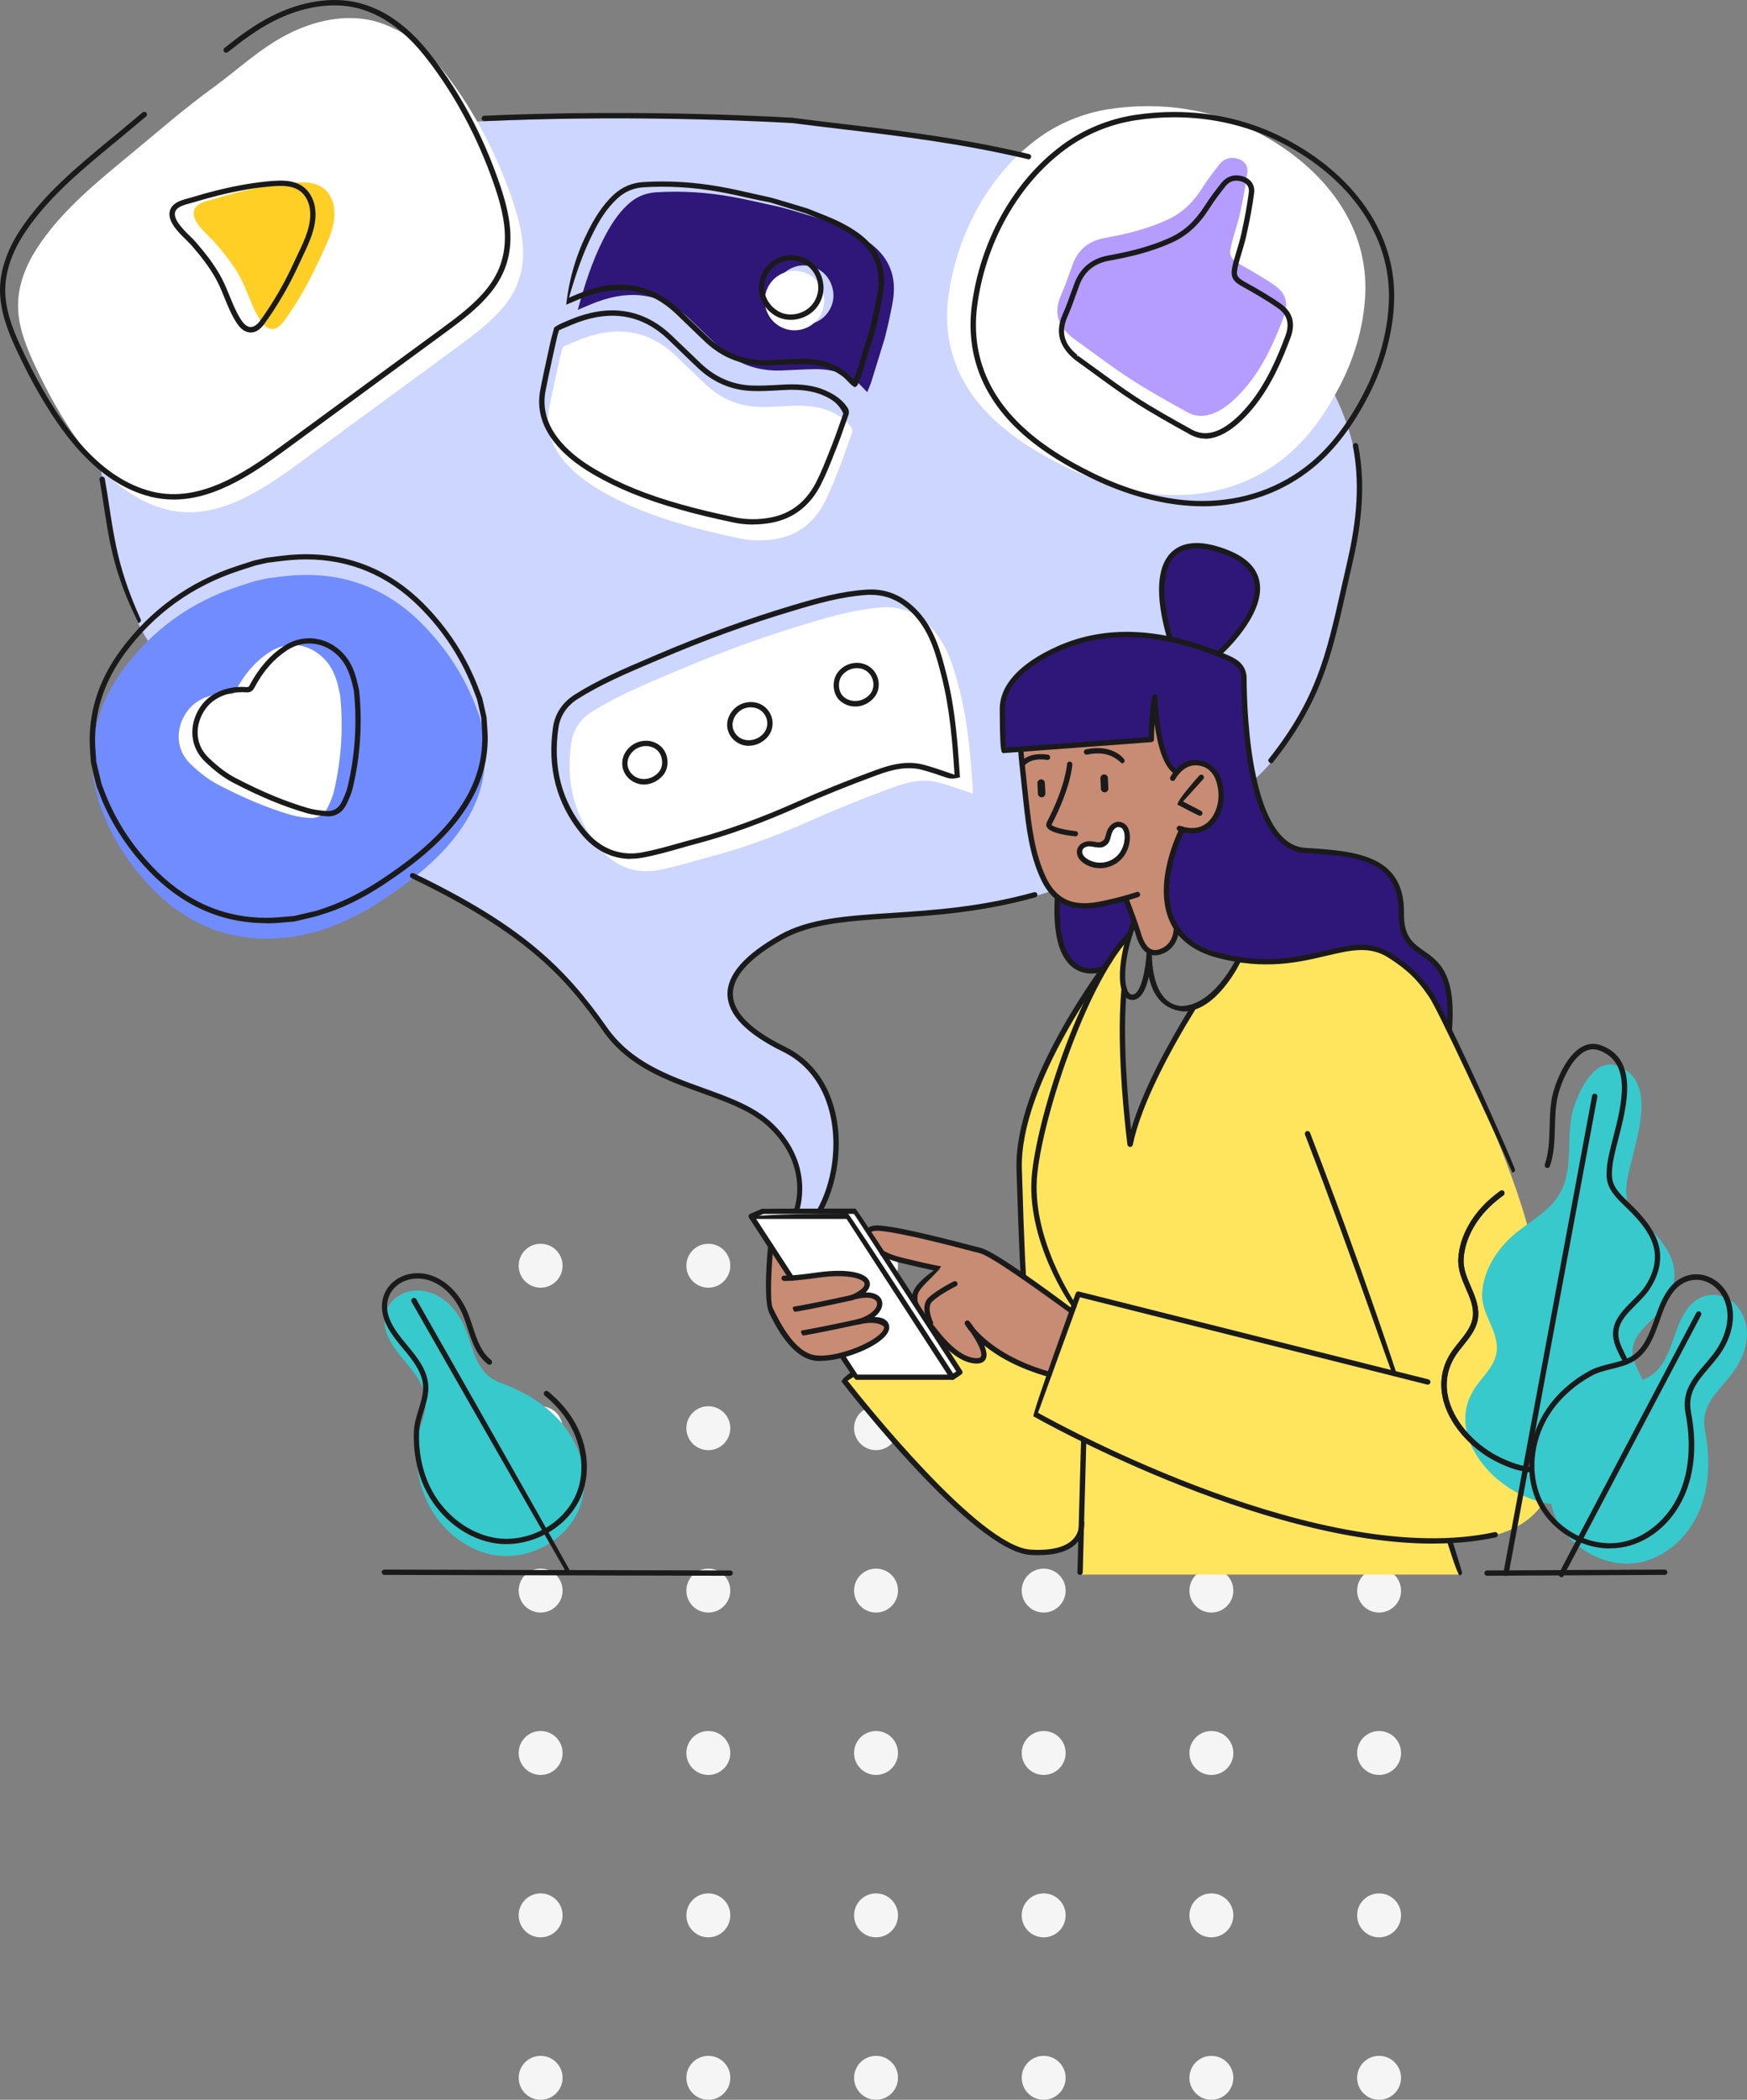 <?xml version="1.0" encoding="UTF-8"?><svg id="Layer_2" xmlns="http://www.w3.org/2000/svg" xmlns:xlink="http://www.w3.org/1999/xlink" viewBox="0 0 237.09 284.86"><rect x="0" y="0" width="237.09" height="284.86" fill="#808080" stroke="none"/><defs><style>.cls-1{fill:none;}.cls-2{clip-path:url(#clippath);}.cls-3{fill:#f5f5f5;}.cls-4{fill:#fff;}.cls-5{fill:#ffe55e;}.cls-6{fill:#ffcf26;}.cls-7{fill:#b59cff;}.cls-8{fill:#c78c73;}.cls-9{fill:#ccd6ff;}.cls-10{fill:#1a1a1a;}.cls-11{fill:#708cff;}.cls-12{fill:#38c9cc;}.cls-13{fill:#2e1778;}.cls-14{clip-path:url(#clippath-1);}.cls-15{clip-path:url(#clippath-4);}.cls-16{clip-path:url(#clippath-3);}.cls-17{clip-path:url(#clippath-2);}</style><clipPath id="clippath"><rect class="cls-1" width="237.09" height="284.86"/></clipPath><clipPath id="clippath-1"><rect class="cls-1" width="237.09" height="284.86"/></clipPath><clipPath id="clippath-2"><rect class="cls-1" y="0" width="237.09" height="249.85"/></clipPath><clipPath id="clippath-3"><rect class="cls-1" y="0" width="237.09" height="249.85"/></clipPath><clipPath id="clippath-4"><rect class="cls-1" y="0" width="237.09" height="249.85"/></clipPath></defs><g id="Layer_1-2"><g id="Ch_3_Illustration_-__Social_Media"><g class="cls-2"><g class="cls-14"><path class="cls-3" d="M76.35,171.71c0,1.64-1.33,2.98-2.98,2.98s-2.98-1.33-2.98-2.98,1.33-2.98,2.98-2.98,2.98,1.33,2.98,2.98"/><path class="cls-3" d="M99.11,171.71c0,1.64-1.33,2.98-2.98,2.98s-2.98-1.33-2.98-2.98,1.33-2.98,2.98-2.98,2.98,1.33,2.98,2.98"/><path class="cls-3" d="M121.87,171.71c0,1.64-1.33,2.98-2.98,2.98s-2.98-1.33-2.98-2.98,1.33-2.98,2.98-2.98,2.98,1.33,2.98,2.98"/><path class="cls-3" d="M144.62,171.71c0,1.64-1.33,2.98-2.98,2.98s-2.98-1.33-2.98-2.98,1.33-2.98,2.98-2.98,2.98,1.33,2.98,2.98"/><path class="cls-3" d="M167.38,171.71c0,1.64-1.33,2.98-2.98,2.98s-2.98-1.33-2.98-2.98,1.33-2.98,2.98-2.98,2.98,1.33,2.98,2.98"/><path class="cls-3" d="M190.14,171.71c0,1.64-1.33,2.98-2.98,2.98s-2.98-1.33-2.98-2.98,1.33-2.98,2.98-2.98,2.98,1.33,2.98,2.98"/><path class="cls-3" d="M76.35,193.75c0,1.64-1.33,2.98-2.98,2.98s-2.98-1.33-2.98-2.98,1.33-2.98,2.98-2.98,2.98,1.33,2.98,2.98"/><path class="cls-3" d="M99.11,193.75c0,1.64-1.33,2.98-2.98,2.98s-2.98-1.33-2.98-2.98,1.33-2.98,2.98-2.98,2.98,1.33,2.98,2.98"/><path class="cls-3" d="M121.87,193.75c0,1.64-1.33,2.98-2.98,2.98s-2.98-1.33-2.98-2.98,1.33-2.98,2.98-2.98,2.98,1.33,2.98,2.98"/><path class="cls-3" d="M144.62,193.75c0,1.64-1.33,2.98-2.98,2.98s-2.98-1.33-2.98-2.98,1.33-2.98,2.98-2.98,2.98,1.33,2.98,2.98"/><path class="cls-3" d="M167.38,193.75c0,1.64-1.33,2.98-2.98,2.98s-2.98-1.33-2.98-2.98,1.33-2.98,2.98-2.98,2.98,1.33,2.98,2.98"/><path class="cls-3" d="M190.14,193.75c0,1.64-1.33,2.98-2.98,2.98s-2.98-1.33-2.98-2.98,1.33-2.98,2.98-2.98,2.98,1.33,2.98,2.98"/><path class="cls-3" d="M76.35,215.78c0,1.64-1.33,2.98-2.98,2.98s-2.98-1.33-2.98-2.98,1.33-2.98,2.98-2.98,2.98,1.33,2.98,2.98"/><path class="cls-3" d="M99.11,215.78c0,1.64-1.33,2.98-2.98,2.98s-2.98-1.33-2.98-2.98,1.33-2.98,2.98-2.98,2.98,1.33,2.98,2.98"/><path class="cls-3" d="M121.87,215.78c0,1.64-1.33,2.98-2.98,2.98s-2.98-1.33-2.98-2.98,1.33-2.98,2.98-2.98,2.98,1.33,2.98,2.98"/><path class="cls-3" d="M144.62,215.78c0,1.64-1.33,2.98-2.98,2.98s-2.98-1.33-2.98-2.98,1.33-2.98,2.98-2.98,2.98,1.33,2.98,2.98"/><path class="cls-3" d="M167.38,215.78c0,1.64-1.33,2.98-2.98,2.98s-2.98-1.33-2.98-2.98,1.33-2.98,2.98-2.98,2.98,1.33,2.98,2.98"/><path class="cls-3" d="M190.14,215.78c0,1.64-1.33,2.98-2.98,2.98s-2.98-1.33-2.98-2.98,1.33-2.98,2.98-2.98,2.98,1.33,2.98,2.98"/><path class="cls-3" d="M76.35,237.81c0,1.65-1.33,2.98-2.98,2.98s-2.98-1.33-2.98-2.98,1.33-2.98,2.98-2.98,2.98,1.33,2.98,2.98"/><path class="cls-3" d="M99.11,237.81c0,1.65-1.33,2.98-2.98,2.98s-2.98-1.33-2.98-2.98,1.33-2.98,2.98-2.98,2.98,1.33,2.98,2.98"/><path class="cls-3" d="M121.87,237.81c0,1.65-1.33,2.98-2.98,2.98s-2.98-1.33-2.98-2.98,1.33-2.98,2.98-2.98,2.98,1.33,2.98,2.98"/><path class="cls-3" d="M144.62,237.81c0,1.65-1.33,2.98-2.98,2.98s-2.98-1.33-2.98-2.98,1.33-2.98,2.98-2.98,2.98,1.33,2.98,2.98"/><path class="cls-3" d="M167.38,237.81c0,1.65-1.33,2.98-2.98,2.98s-2.98-1.33-2.98-2.98,1.33-2.98,2.98-2.98,2.98,1.33,2.98,2.98"/><path class="cls-3" d="M190.14,237.81c0,1.65-1.33,2.98-2.98,2.98s-2.98-1.33-2.98-2.98,1.33-2.98,2.98-2.98,2.98,1.33,2.98,2.98"/><path class="cls-3" d="M76.35,259.84c0,1.65-1.33,2.98-2.98,2.98s-2.98-1.33-2.98-2.98,1.33-2.98,2.98-2.98,2.98,1.33,2.98,2.98"/><path class="cls-3" d="M99.11,259.84c0,1.65-1.33,2.98-2.98,2.98s-2.98-1.33-2.98-2.98,1.33-2.98,2.98-2.98,2.98,1.33,2.98,2.98"/><path class="cls-3" d="M121.87,259.84c0,1.65-1.33,2.98-2.98,2.98s-2.98-1.33-2.98-2.98,1.33-2.98,2.98-2.98,2.98,1.33,2.98,2.98"/><path class="cls-3" d="M144.62,259.84c0,1.65-1.33,2.98-2.98,2.98s-2.98-1.33-2.98-2.98,1.33-2.98,2.98-2.98,2.98,1.33,2.98,2.98"/><path class="cls-3" d="M167.38,259.84c0,1.65-1.33,2.98-2.98,2.98s-2.98-1.33-2.98-2.98,1.33-2.98,2.98-2.98,2.98,1.33,2.98,2.98"/><path class="cls-3" d="M190.14,259.84c0,1.65-1.33,2.98-2.98,2.98s-2.98-1.33-2.98-2.98,1.33-2.98,2.98-2.98,2.98,1.33,2.98,2.98"/><path class="cls-3" d="M76.35,281.88c0,1.64-1.33,2.98-2.98,2.98s-2.98-1.33-2.98-2.98,1.33-2.98,2.98-2.98,2.98,1.33,2.98,2.98"/><path class="cls-3" d="M99.11,281.88c0,1.64-1.33,2.98-2.98,2.98s-2.98-1.33-2.98-2.98,1.33-2.98,2.98-2.98,2.98,1.33,2.98,2.98"/><path class="cls-3" d="M121.87,281.88c0,1.64-1.33,2.98-2.98,2.98s-2.98-1.33-2.98-2.98,1.33-2.98,2.98-2.98,2.98,1.33,2.98,2.98"/><path class="cls-3" d="M144.62,281.88c0,1.64-1.33,2.98-2.98,2.98s-2.98-1.33-2.98-2.98,1.33-2.98,2.98-2.98,2.98,1.33,2.98,2.98"/><path class="cls-3" d="M167.38,281.88c0,1.64-1.33,2.98-2.98,2.98s-2.98-1.33-2.98-2.98,1.33-2.98,2.98-2.98,2.98,1.33,2.98,2.98"/><path class="cls-3" d="M190.14,281.88c0,1.64-1.33,2.98-2.98,2.98s-2.98-1.33-2.98-2.98,1.33-2.98,2.98-2.98,2.98,1.33,2.98,2.98"/></g><g class="cls-17"><path class="cls-9" d="M111.19,164.54s3.86-6.55,1.87-13c-2-6.45-4.21-7.69-6.25-8.76-2.04-1.06-7.11-3.61-7.67-7.08-.55-3.47,3.43-6.28,7.25-8.53,3.82-2.26,10.29-2.41,14.78-2.73,4.49-.32,13.6-.92,21.38-3.51,7.79-2.6,25.76-10.63,31.46-19.51,5.7-8.88,5.05-8.79,6.92-15.11,1.87-6.32,3.5-12.87,3.53-18.17,.04-7.9-2.07-17.35-16.24-31.68-14.18-14.33-38.53-17.1-44.67-17.89-6.14-.79-13.07-2.31-27.71-2.47-14.64-.16-20.61-.07-33.39,.48-12.78,.55-50.23,4.66-49.9,23.33,.33,18.67,1.05,23.8,1.88,28.77,.83,4.97,1.76,11.02,4.83,16.88,3.07,5.86,21.77,26.41,36.74,33.48,14.97,7.08,20.7,14.11,22.71,16.33,2.01,2.21,3.19,6.52,9.61,9.87,6.42,3.35,14.46,4.24,17.77,9,3.31,4.76,1.97,10.32,1.97,10.32h3.12Z"/><path class="cls-13" d="M159.66,104.81s-2.49-1.88-4.48-10.55l-.58,5.86-18.05,1.4s-1.42-5.59,.38-8.43c1.8-2.84,6.91-7.19,16.28-7.28,0,0,4.43,.59,5.65,1,0,0-1.78-6.56-.81-9.28,.97-2.72,1.9-4.47,6.72-2.86,4.74,1.58,4.63,5.51,3.57,8.01-1.2,2.85-4.63,5.77-4.63,5.77,0,0,3.37,.83,3.43,3.35,.05,2.52,.62,12.19,2.13,16.46,1.36,3.83,3.06,6.88,7.24,6.92,4.07,.04,10.43,.65,11.68,5.73,.99,4.01-.52,5.82,3.25,8.17,3.02,1.88,3.71,3.28,3.62,10.24,0,0-2.11-4.19-3.27-5.67-1.16-1.47-5.7-4.99-7.3-5.35,0,0-.79-.03-4.41,.74-3.62,.77-8.45,2.11-14.45,.33-6-1.78-6.76-4.92-7.08-7.01-.32-2.09-.09-6.76,1.93-9.93,0,0,3.48,0,3.54-5.41,0,0,.38-3.36-2.69-3.36-.6,0-1.68,1.14-1.68,1.14"/><path class="cls-5" d="M196.71,139.57s7.55,16.11,10.31,25.75c2.75,9.63,6.02,21.83,5.17,29.2-.85,7.38-2.49,14.39-15.44,14.48l1.41,4.61h-51.58l.16-5.97s-1.52,4.72-9.07,2.33c-7.55-2.39-23.16-22.77-23.16-22.77l1.32-1,.3,.61h13.19l-5.83-8.91,.92-.36s.12,1.3,1.92,2.01c0,0,2.46,.07,6.18-.51,0,0,4.03,2.87,9.89,7.39l3.09-8.52-6.59-4.75s-.63-12.04-.57-14.4c.06-2.36,.1-6.33,3.02-12.85,2.93-6.52,7.81-14.42,8.7-14.92l3.33-4.37s-1.24,3.24-.97,6.81c0,0-.28,5.66-.08,9.88,.2,4.22,1.05,11.62,1.05,11.62,0,0,1.83-6.36,4.61-11.33,2.78-4.97,3.87-6.77,3.87-6.77,0,0,4.76-2.28,6.12-6.65,0,0,3.25,.85,9.61-.31,6.36-1.16,9.03-3.25,14.06,2.01,0,0,3.21,3.58,5.07,7.66"/><path class="cls-13" d="M160.75,103.95s-1.35-1.98-3.93-9.43l-.58,5.86-18.05,1.4s-1.42-5.59,.38-8.43c1.8-2.84,6.91-7.19,16.28-7.28,0,0,4.43,.59,5.65,.99,0,0-1.77-6.56-.81-9.29,.97-2.72,1.9-4.47,6.72-2.85,4.74,1.59,4.63,5.51,3.58,8.01-1.2,2.85-4.63,5.77-4.63,5.77,0,0,3.37,.83,3.43,3.35,.06,2.52,.62,12.19,2.13,16.46,1.36,3.83,3.06,6.87,7.24,6.92,4.07,.04,10.43,.65,11.68,5.73,.99,4.01-.52,5.82,3.25,8.17,3.02,1.88,3.71,3.28,3.62,10.24,0,0-2.1-4.19-3.27-5.67-1.16-1.47-4.06-4.49-7.31-5.35,0,0-1.41-.32-5.03,.45-3.62,.76-7.83,2.4-13.83,.62-6-1.78-6.76-4.92-7.08-7.01-.32-2.09-.09-6.76,1.93-9.93,0,0,3.48,0,3.54-5.41,0,0-.36-3.83-3.43-3.83-.6,0-1.49,.5-1.49,.5"/><path class="cls-13" d="M152.81,121.8l1.18,3.2-.55,1.47s-2.57,3.42-3.5,4.74c0,0-4.04,1.16-5.64-2.05-1.6-3.21-.77-7.17-.77-7.17,0,0,3.78,.97,7.1,.19,1.47-.34,2.17-.38,2.17-.38"/><path class="cls-8" d="M156.76,95.14c.02-.06,.32,7.88,2.65,9.52,.24,.16,2.16-2.25,4.63-.67s1.68,5.1,1.1,6.47c-.58,1.36-2.15,2.88-4.72,2.04,0,0-1.85,3.84-2.02,6.6-.16,2.77-.2,4.88,1.24,6.91,0,0-.11,2.82-2.29,3.15-2.18,.34-2.72-1.97-2.72-1.97l-1.83-5.2s-4.86,1.13-6.78,.81c-1.92-.31-3.94-1.89-4.63-4.1s-1.64-4.42-1.99-8.57c-.36-4.15-.88-8.54-.88-8.54l17.62-1.34s.27-4.14,.61-5.11"/><path class="cls-8" d="M145.48,177.94l-3.09,8.52s-2.13-.75-4.31-1.61c-3.81-1.51-7.37-5.96-6.55-5.02,.82,.94,2.59,3.92,1.81,4.56-1.19,.98-3.59-.39-5.24-2.5-1.65-2.1-1.79-2.31-1.79-2.31,0,0-2.11-1.06-2.2-2.74-.09-1.68,.44-2.01,1.35-2.9,.92-.89,2.22-1.74,2.22-1.74,0,0-4.25-.79-7.26-1.84-3.05-1.07-3.33-2.2-2.95-2.93,.38-.74,.97-.91,3.39-.62,2.42,.29,12.53,2.85,12.59,2.87,1.3,.44,12.01,8.26,12.01,8.26"/><path class="cls-12" d="M222.92,187.19c-.67-1.54-1.59-2.77-1.32-4.4,.36-2.26,3.01-3.79,4.26-5.68,1.37-2.08,1.86-4.44,.82-6.72-.79-1.71-2.14-3.17-3.54-4.53-.95-.91-1.96-1.86-2.3-3.06-.21-.73-.15-1.51-.07-2.26,.45-4.16,4.99-13.72-1.34-15.97-3.41-1.21-5.64,4.55-6.08,6.52-.88,3.92,.43,8.18-2.26,11.7-1.39,1.83-3.59,3.01-5.4,4.51-2.53,2.08-4.35,5-4.54,8.09-.18,2.78,2.12,4.98,1.99,7.67-.1,2.21-2.01,3.67-3.13,5.47-3.33,5.35,1.07,11.76,6.57,14.3,1.32,.61,2.48,1.04,3.95,1.2l12.43-16.83Z"/><path class="cls-12" d="M234.14,176.02c-1.67-.74-3.71-.38-5.12,1.51-1.06,1.42-1.56,3.16-2.17,4.83-.65,1.78-1.49,3.57-3.2,4.49-1.72,.93-3.79,.92-5.52,1.87-2.24,1.23-4.23,2.94-5.66,5.06-2.21,3.28-2.98,7.58-1.66,11.3,1.58,4.47,6.54,7.62,11.27,6.95,3.74-.53,6.9-3.38,8.43-6.83,1.53-3.45,1.6-7.41,.88-11.12-.67-3.47,1.76-5.24,3.69-7.75,1.45-1.89,2.36-4.33,1.87-6.66-.37-1.76-1.47-3.06-2.82-3.65"/><path class="cls-12" d="M53.91,175.91c-1.49,1.05-2.24,2.97-1.36,5.17,.66,1.64,1.9,2.97,3.02,4.35,1.19,1.47,2.29,3.11,2.2,5.06-.09,1.95-1.17,3.72-1.25,5.69-.1,2.55,.33,5.14,1.41,7.46,1.67,3.58,4.95,6.47,8.82,7.26,4.65,.96,9.9-1.66,11.78-6.06,1.48-3.47,.67-7.65-1.5-10.74-2.17-3.09-5.52-5.19-9.07-6.5-3.32-1.22-3.57-4.21-4.73-7.17-.87-2.21-2.49-4.25-4.73-5.04-1.7-.6-3.38-.32-4.58,.53"/></g><polygon class="cls-4" points="129.3 186.83 116.11 186.83 102.08 164.99 115.08 164.99 129.3 186.83"/><g class="cls-16"><path class="cls-8" d="M104.49,168.89l2.93,4.51s4.57-.52,5.73-.56c1.16-.04,4.01,.15,4.29,1.01,.28,.85-.52,1.78-1.52,2.07,0,0,2.8-.38,3.4,.62,.6,.99-1.3,2.35-3.04,2.74,0,0,3.43-.84,3.98,.48,.54,1.32-3.74,3.81-6.87,4.31-3.14,.5-3.45,.28-4.94-.61-1.49-.89-3.5-4.88-3.91-5.85-.42-.97-.06-8.71-.06-8.71"/><path class="cls-4" d="M53.68,3.96c2.42,1.26,4.52,3.2,6.24,5.35,3.84,4.78,6.96,10.55,9.08,16.29,2.02,5.46,3.43,10.92-.52,15.85-1.79,2.23-4.13,3.95-6.44,5.65-6.76,4.96-13.52,9.92-20.29,14.88-5.44,3.99-11.98,8.9-19.08,7.15-6.97-1.72-11.78-8.27-15.16-14.16-1.1-1.93-2.1-3.93-3.03-5.95-1.1-2.42-2.05-4.99-2.03-7.66,.02-2.77,1.11-5.46,2.63-7.78,3.36-5.14,8.33-9.09,13.01-12.96,3.53-2.93,7.04-5.98,10.75-8.67,3.4-2.47,6.45-5.4,10.24-7.33,3.57-1.81,7.72-2.75,11.6-1.79,1.04,.26,2.04,.65,2.99,1.14"/><path class="cls-6" d="M27.58,27.44c-.53,.21-1,.5-1.2,.98-.64,1.57,1.97,3.53,2.83,4.53,1.29,1.5,2.57,3.11,3.49,4.87,.9,1.74,1.43,3.65,2.45,5.35,.28,.47,.61,.95,1.08,1.24,.94,.57,1.73-.04,2.28-.8,1.81-2.5,3.36-5.18,4.64-7.99,1.05-2.31,2.58-4.89,2.17-7.53-.16-1.02-.67-2.02-1.52-2.62-1.07-.76-2.49-.78-3.8-.69-2.48,.18-4.93,.63-7.34,1.21-1.21,.29-2.4,.63-3.59,.99-.42,.13-.99,.25-1.49,.45"/><path class="cls-4" d="M76.15,47.84c.08-.26,.17-.53,.25-.8,.94-.39,1.86-.82,2.81-1.17,4.62-1.67,8.82-1.09,12.47,2.36,1.37,1.29,2.7,2.62,4.07,3.91,2,1.88,4.37,2.95,7.11,3.05,1.47,.06,2.95-.06,4.43-.13,2.03-.1,4.01,.04,5.86,.97,.94,.47,1.77,1.06,2.36,1.94,.17,.25,.21,.48,.11,.77-.51,1.39-.96,2.8-1.5,4.18-.69,1.75-1.35,3.52-2.2,5.19-1.34,2.62-3.43,4.4-6.41,4.97-1.7,.33-3.42,.32-5.1-.03-2.43-.51-4.85-1.08-7.23-1.75-4.06-1.15-8-2.6-11.66-4.74-2.02-1.18-3.88-2.57-5.31-4.45-1.49-1.96-2.16-4.14-1.71-6.59,.34-1.8,.75-3.59,1.13-5.38,.16-.76,.35-1.53,.52-2.29"/><path class="cls-13" d="M110.25,36.21c-2.06-.72-4.29,.56-4.95,2.46-.9,2.55,.82,4.65,2.5,5.21,1.89,.64,4.52-.31,5.19-2.83,.49-1.85-.53-4.26-2.74-4.84m7.91,15.85c-.16,.39-.32,.79-.47,1.14-.49-.48-.93-1.04-1.49-1.44-1.66-1.21-3.57-1.71-5.61-1.68-1.53,.02-3.05,.13-4.57,.18-3.18,.11-5.98-.86-8.31-3.05-1.37-1.29-2.7-2.61-4.07-3.91-3.64-3.44-7.84-4.06-12.46-2.4-.93,.33-1.82,.75-2.77,1.14,.95-3.47,1.97-6.64,3.49-9.62,.88-1.72,1.88-3.36,3.32-4.69,1.07-.99,2.3-1.54,3.78-1.64,3.49-.22,6.96,0,10.4,.62,2.21,.4,4.4,.94,6.6,1.41,1.98,.54,3.61,1.04,5.23,1.54,.73,.29,1.46,.58,2.18,.87,1.59,.64,3.14,1.36,4.54,2.37,2.4,1.73,3.59,4.06,3.33,7.04-.09,1.09-.35,2.16-.57,3.23-.18,.9-.42,1.8-.63,2.69-.64,2.07-1.27,4.13-1.91,6.19"/><path class="cls-11" d="M65.69,99.8c-.19-.85-.38-1.7-.57-2.54-.12-.33-.25-.66-.38-.99-1.66-4.47-4.2-8.38-7.56-11.74-4.91-4.9-10.87-7.02-17.78-6.44-1.05,.09-2.09,.24-3.14,.37-.55,.12-1.11,.25-1.66,.37-.73,.24-1.47,.47-2.2,.71-6.47,2.1-11.74,5.9-15.76,11.38-2.59,3.54-4.08,7.5-4.09,11.93,0,.99,.11,1.99,.16,2.98,.22,.96,.43,1.92,.65,2.87,.13,.33,.26,.66,.38,.99,1.46,3.99,3.73,7.48,6.63,10.55,4.37,4.62,9.67,7.18,16.11,7.1,1.14-.02,2.29-.16,3.43-.25,1.03-.23,2.06-.47,3.09-.7,3.47-1.09,6.32-2.56,9.02-4.36,3.54-2.36,6.91-4.92,9.58-8.28,2.55-3.2,4.16-6.77,4.22-10.92,.02-1.01-.09-2.02-.15-3.03"/><path class="cls-4" d="M45.97,93.44c-.38-1.82-1.1-3.44-2.6-4.63-2.06-1.64-4.69-1.76-6.89-.28-1.96,1.31-3.4,3.09-4.49,5.15-.19,.36-.38,.49-.77,.46-1.62-.11-3.16,.18-4.53,1.11-2.38,1.61-3.66,5.68-.81,8.42,1.13,1.08,2.33,2.05,3.71,2.77,3.2,1.67,6.49,3.13,9.97,4.13,.77,.22,1.59,.32,2.39,.39,1.15,.1,2.03-.4,2.53-1.44,.33-.68,.65-1.38,.82-2.1,1.02-4.29,1.31-8.64,.87-13.03-.03-.32-.14-.63-.21-.94"/><path class="cls-4" d="M134.18,56.22c-2.73-2.79-4.75-6.17-5.42-10.34-.28-1.77-.3-3.57-.09-5.35,1.03-8.33,5.28-16.62,12.08-21.67,2.83-2.11,6.23-3.51,9.72-4.05,7.01-1.08,14.14-.04,20.43,3.28,7.41,3.92,13.68,10.64,14.34,19.33,.09,1.2,.08,2.4-.03,3.6-.34,3.93-1.53,7.73-3.32,11.23-1.84,3.59-4.21,7.06-7.33,9.65-5.18,4.29-11.78,5.91-18.39,5.04-4-.52-7.87-1.8-11.49-3.57-3.81-1.86-7.57-4.17-10.51-7.16"/><path class="cls-7" d="M167.15,54.52c-1.74,1.49-3.91,2.56-5.98,1.42-2.62-1.45-5.26-2.91-7.77-4.54-2.69-1.75-5.24-3.71-7.85-5.58-2-1.62-2.59-3.44-1.57-5.74,.61-1.37,1.08-2.81,1.6-4.22,.76-2.07,2.27-3.21,4.41-3.59,2.92-.52,5.77-1.22,8.48-2.47,2.06-.96,3.54-2.46,4.73-4.35,.69-1.09,1.48-2.12,2.28-3.14,.5-.63,1.19-.98,2.05-.87,1.13,.15,1.89,.85,1.75,1.97-.25,1.92-.62,3.82-1.04,5.71-.32,1.44-.84,2.83-1.17,4.27-.33,1.38,0,1.79,1.23,2.48,1.62,.9,3.24,1.84,4.76,2.9,1.46,1.02,1.82,2.42,1.17,4.17-1.23,3.31-2.72,6.63-4.98,9.38-.57,.7-1.3,1.49-2.12,2.2"/></g><polygon class="cls-4" points="130.27 185.97 129.3 186.83 115.08 164.99 102.16 164.9 103.53 164.31 116.09 164.31 130.27 185.97"/><g class="cls-15"><path class="cls-4" d="M111.26,42.89c-1.17,1.9-3.65,2.49-5.55,1.32-1.9-1.17-2.49-3.65-1.32-5.55,1.17-1.9,3.65-2.49,5.55-1.33,1.9,1.17,2.49,3.65,1.33,5.55"/><path class="cls-4" d="M132.02,107.66c-1.6-.52-3.13-1.11-4.7-1.52-2.21-.58-4.35,.03-6.38,.77-3.49,1.29-6.95,2.66-10.35,4.17-4.59,2.05-9.26,3.84-14.13,5.12-2.39,.63-4.76,1.41-7.18,1.85-3.26,.6-6.01-.65-8.04-3.16-3.36-4.14-4.49-8.94-3.7-14.19,.27-1.77,1.26-3.18,2.77-4.13,3.51-2.22,7.35-3.78,11.15-5.4,5.96-2.54,12.04-4.78,18.25-6.63,3.28-.98,6.58-1.91,10.02-2.14,2.73-.18,4.95,.88,6.76,2.88,2.17,2.38,2.98,5.37,3.75,8.38,1.17,4.55,1.5,9.21,1.81,13.87,0,.09-.03,.18-.02,.12"/><path class="cls-4" d="M104.78,100.81c-1.13,1.18-2.89,1.29-3.97,.24-1.04-1.01-1.03-2.52,.03-3.64,1.01-1.07,2.78-1.16,3.81-.19,1.05,.98,1.1,2.57,.13,3.59"/><path class="cls-4" d="M116.05,90.73c1.04,.86,1.23,2.47,.42,3.48-1.06,1.31-2.87,1.51-4.11,.47-.93-.78-1.05-2.47-.25-3.45,1-1.23,2.79-1.45,3.94-.49"/><path class="cls-4" d="M85.98,100.33c1.08-1.18,2.86-1.31,3.97-.28,.93,.86,1.02,2.54,.2,3.46-1.14,1.27-2.91,1.43-4.07,.35-1.02-.94-1.06-2.47-.1-3.53"/><path class="cls-10" d="M23.57,67.77c-1.01,0-2.04-.12-3.08-.37-7.5-1.85-12.37-9.07-15.38-14.34-1.05-1.84-2.05-3.8-3.05-5.98C1.03,44.81-.02,42.11,0,39.27c.02-2.56,.95-5.32,2.68-7.98,3.18-4.87,7.77-8.66,12.2-12.32l.88-.72c.77-.64,1.53-1.27,2.3-1.92l1.29-1.08c.16-.12,.38-.11,.51,.05,.13,.15,.11,.38-.05,.51l-1.29,1.08c-.77,.64-1.53,1.28-2.3,1.92l-.88,.72c-4.39,3.63-8.93,7.38-12.06,12.16-1.66,2.54-2.55,5.16-2.57,7.59-.02,2.7,1,5.31,2,7.5,.99,2.16,1.98,4.1,3.02,5.92,2.95,5.15,7.7,12.21,14.93,13.99,6.83,1.68,13.31-3.08,18.52-6.9l20.54-15.06c2.26-1.66,4.6-3.37,6.37-5.58,3.91-4.88,2.37-10.33,.46-15.5-2.22-5.99-5.34-11.59-9.03-16.19-1.89-2.35-3.95-4.12-6.13-5.25-.95-.49-1.93-.87-2.9-1.11-3.41-.85-7.44-.22-11.35,1.76-2.3,1.17-4.34,2.73-6.23,4.22-.16,.12-.38,.1-.51-.06-.12-.16-.1-.39,.06-.51,1.92-1.52,3.99-3.1,6.36-4.3C40.89,.15,45.1-.5,48.68,.39c1.03,.26,2.06,.65,3.07,1.17,2.27,1.18,4.41,3.01,6.36,5.44,3.74,4.65,6.9,10.32,9.14,16.39,1.98,5.36,3.57,11.03-.58,16.21-1.83,2.29-4.21,4.03-6.5,5.71l-20.54,15.07c-4.56,3.35-10.07,7.39-16.05,7.39"/><path class="cls-10" d="M38.07,25.22c-.32,0-.65,.02-.96,.04-2.27,.17-4.65,.56-7.28,1.21-1.14,.28-2.31,.6-3.57,.98-.79,.22-1.14,.31-1.47,.44-.54,.21-.87,.47-.99,.78-.41,1.02,1.05,2.44,2.01,3.39,.3,.29,.57,.56,.75,.77,1.21,1.4,2.57,3.08,3.54,4.94,.4,.78,.74,1.59,1.06,2.38,.4,.99,.82,2.02,1.38,2.95,.24,.4,.54,.86,.96,1.11,.73,.44,1.41-.16,1.8-.7,1.79-2.48,3.34-5.14,4.6-7.93,.16-.35,.33-.72,.51-1.08,.97-2.02,1.96-4.11,1.63-6.24-.16-1.01-.66-1.88-1.37-2.38-.64-.45-1.47-.66-2.61-.66m-4.02,19.89c-.31,0-.62-.09-.93-.27-.53-.32-.89-.85-1.2-1.36-.59-.98-1.02-2.03-1.43-3.05-.31-.78-.64-1.57-1.03-2.32-.93-1.79-2.26-3.43-3.44-4.8-.18-.21-.43-.45-.71-.73-1.17-1.14-2.77-2.71-2.18-4.17,.2-.51,.66-.9,1.4-1.19,.36-.14,.74-.24,1.08-.33,1.72-.51,2.9-.84,4.06-1.12,2.66-.65,5.08-1.05,7.39-1.23,.33-.02,.67-.04,1.01-.04,1.3,0,2.26,.25,3.03,.79,.87,.62,1.47,1.66,1.66,2.86,.37,2.35-.73,4.64-1.69,6.66-.17,.36-.34,.72-.5,1.07-1.29,2.83-2.86,5.54-4.68,8.05-.57,.78-1.18,1.18-1.84,1.18"/><path class="cls-10" d="M75.87,44.81l-.2,.63-.18,.79c-.11,.49-.22,.98-.33,1.47l-.32,1.47c-.28,1.3-.56,2.6-.81,3.9-.41,2.22,.14,4.34,1.64,6.31,1.23,1.61,2.88,2.99,5.21,4.35,3.23,1.89,6.9,3.39,11.57,4.7,2.12,.6,4.41,1.15,7.21,1.74,1.61,.34,3.29,.35,4.95,.03,2.73-.52,4.8-2.13,6.15-4.78,.71-1.4,1.3-2.9,1.87-4.35l.32-.8c.33-.84,.63-1.7,.93-2.55,.19-.54,.38-1.08,.57-1.62-.56-1.18-1.27-1.75-2.29-2.26-1.31-.65-2.78-.96-4.64-.96-.35,0-.69,0-1.04,.03l-.8,.04c-1.19,.07-2.44,.14-3.66,.09-2.76-.11-5.24-1.16-7.34-3.15-.72-.67-1.42-1.36-2.13-2.04-.64-.62-1.29-1.25-1.94-1.87-3.4-3.2-7.44-3.96-12.1-2.28-.63,.23-1.27,.51-1.89,.77-.25,.11-.5,.22-.75,.33m26.32,26.36c-.9,0-1.8-.09-2.67-.28-2.81-.59-5.12-1.15-7.26-1.76-4.73-1.33-8.46-2.85-11.75-4.77-2.41-1.41-4.13-2.85-5.42-4.54-1.63-2.14-2.23-4.45-1.77-6.88,.24-1.31,.53-2.62,.81-3.92l.32-1.47c.11-.49,.22-.99,.33-1.48l.44-1.64c.51-.35,.81-.48,1.1-.61,.63-.27,1.27-.55,1.93-.79,4.92-1.78,9.25-.96,12.84,2.43,.65,.62,1.3,1.24,1.95,1.87,.7,.68,1.41,1.36,2.12,2.03,1.98,1.86,4.29,2.85,6.88,2.95,1.19,.04,2.41-.02,3.59-.09l.81-.04c.36-.02,.72-.03,1.08-.03,1.98,0,3.55,.33,4.96,1.04,1.14,.57,1.93,1.22,2.5,2.06,.24,.36,.29,.7,.15,1.1-.2,.54-.38,1.07-.57,1.61-.3,.86-.6,1.73-.94,2.58l-.32,.8c-.57,1.47-1.17,2.99-1.9,4.42-1.46,2.86-3.7,4.6-6.66,5.16-.85,.16-1.72,.24-2.56,.24"/><path class="cls-10" d="M107.34,35.31c-1.49,0-2.92,1.02-3.41,2.42-.43,1.23-.16,2.21,.14,2.83,.43,.89,1.26,1.63,2.14,1.93,.34,.11,.71,.17,1.1,.17,1.44,0,3.12-.85,3.63-2.76,.24-.89,.08-1.94-.42-2.79-.47-.81-1.21-1.38-2.07-1.6-.37-.13-.74-.19-1.1-.19m-.04,8.07c-.46,0-.91-.07-1.33-.21-1.08-.36-2.04-1.22-2.56-2.29-.51-1.06-.57-2.22-.17-3.38,.59-1.68,2.31-2.9,4.09-2.9,.45,0,.89,.07,1.32,.22,1.03,.27,1.92,.96,2.48,1.93,.59,1.02,.78,2.27,.49,3.34-.61,2.28-2.61,3.29-4.33,3.29m1.76,5.28c2.16,0,4.06,.59,5.65,1.75,.41,.3,.76,.67,1.1,1.03,.05,.06,.31-.57,.31-.57l1.9-6.16,.19-.81c.15-.61,.3-1.23,.43-1.85l.12-.6c.18-.85,.36-1.73,.44-2.59,.24-2.76-.83-5.01-3.18-6.71-1.5-1.08-3.17-1.81-4.46-2.33l-2.18-.87-4.84-1.49c-1.04-.19-1.74-.35-2.44-.5-1.46-.33-2.98-.67-4.48-.94-3.48-.63-6.95-.83-10.31-.62-1.36,.09-2.53,.59-3.55,1.54-1.51,1.39-2.49,3.1-3.24,4.59-1.47,2.88-2.46,5.94-3.31,8.85,.91-.39,1.51-.65,2.15-.88,4.9-1.76,9.23-.92,12.83,2.48,.64,.6,1.27,1.21,1.9,1.82,.72,.7,1.44,1.4,2.17,2.08,2.21,2.07,4.93,3.07,8.05,2.96,.6-.02,1.21-.05,1.81-.08,.92-.04,1.85-.09,2.77-.1h.18Zm6.92,3.85c-.41-.26-.56-.41-.71-.57-.31-.33-.64-.68-.99-.94-1.46-1.07-3.22-1.61-5.22-1.61-1.08,.01-2,.06-2.91,.1-.61,.03-1.22,.06-1.82,.08-3.33,.12-6.22-.95-8.57-3.15-.74-.69-1.46-1.39-2.18-2.09-.63-.61-1.26-1.22-1.89-1.82-3.4-3.21-7.45-3.99-12.09-2.32-.62,.22-1.21,.48-1.85,.75-.3,.13-.6,.26-.91,.39,.43-3.77,1.46-7.04,3.03-10.12,.74-1.45,1.8-3.31,3.4-4.79,1.15-1.06,2.46-1.63,4-1.73,3.42-.22,6.95,0,10.49,.63,1.51,.27,3.03,.61,4.51,.95,.7,.16,1.4,.32,2.11,.47,.33,.04,5.26,1.55,5.26,1.55l2.21,.88c1.33,.53,3.05,1.29,4.61,2.41,2.58,1.85,3.75,4.33,3.48,7.36-.08,.9-.26,1.8-.45,2.67l-.12,.6c-.13,.63-.28,1.25-.43,1.88l-.2,.83-1.92,6.21-.48,1.17c-.29,.22-.31,.22-.33,.22"/><path class="cls-10" d="M41.58,75.89c-.7,0-1.43,.03-2.15,.09-.71,.06-1.42,.15-2.14,.24-.33,.04-.66,.09-.99,.12l-1.62,.37-2.17,.7c-6.39,2.08-11.63,5.86-15.59,11.25-2.66,3.63-4.01,7.57-4.02,11.72,0,.67,.05,1.35,.1,2.02,.02,.31,.05,.62,.06,.93,.05,.19,.73,3.05,.73,3.05,.09,.24,.19,.48,.28,.72,1.38,3.77,3.58,7.28,6.55,10.42,4.38,4.64,9.61,6.99,15.53,6.99,1.08-.01,1.87-.08,2.63-.15,.36-.03,.73-.07,1.09-.09l3.06-.71c3.17-.99,5.97-2.35,8.88-4.28,3.13-2.09,6.71-4.7,9.5-8.21,2.73-3.43,4.09-6.93,4.14-10.7,.01-.68-.04-1.38-.08-2.06-.02-.32-.05-.64-.06-.95l-.57-2.48-.36-.95c-1.62-4.37-4.13-8.28-7.48-11.61-4.28-4.27-9.44-6.43-15.34-6.43m-5.41,49.35c-6.13,0-11.53-2.43-16.06-7.21-3.04-3.21-5.3-6.81-6.71-10.67-.09-.24-.18-.47-.27-.7-.11-.28-.77-3.21-.77-3.21-.03-.37-.05-.68-.07-.98-.05-.68-.1-1.38-.1-2.07,0-4.31,1.41-8.39,4.16-12.14,4.04-5.51,9.41-9.39,15.94-11.51l2.2-.71,1.69-.38c.36-.04,.69-.09,1.02-.13,.72-.09,1.45-.18,2.17-.25,7.03-.59,13.12,1.62,18.07,6.55,3.41,3.41,5.99,7.4,7.64,11.87l.38,.99,.59,2.59c.03,.38,.05,.69,.07,1,.05,.69,.1,1.41,.09,2.12-.06,3.94-1.47,7.58-4.3,11.14-2.86,3.58-6.49,6.24-9.67,8.36-2.97,1.98-5.83,3.37-8.77,4.24-.3,.15-3.47,.87-3.47,.87-.41,.03-.77,.07-1.13,.1-.78,.07-1.58,.14-2.38,.15h-.32Z"/><path class="cls-10" d="M32.8,93.91c-1.42,0-2.63,.35-3.69,1.07-1.24,.84-2.13,2.4-2.27,3.96-.09,1.03,.1,2.55,1.51,3.89,1.28,1.23,2.43,2.09,3.62,2.71,3.64,1.9,6.79,3.2,9.9,4.1,.77,.22,1.61,.31,2.33,.38,1.01,.09,1.74-.33,2.18-1.24,.31-.64,.62-1.33,.79-2.03,1.01-4.21,1.3-8.56,.87-12.92-.02-.2-.07-.39-.12-.59-.5-2.32-1.29-3.73-2.55-4.73-1.91-1.52-4.44-1.62-6.46-.26-1.79,1.2-3.22,2.84-4.37,5.02-.17,.33-.43,.66-1,.66-.32-.02-.53-.03-.73-.03m11.65,16.84c-1.06-.08-1.94-.18-2.78-.41-3.17-.91-6.36-2.23-10.04-4.15-1.25-.65-2.45-1.55-3.79-2.83-1.26-1.2-1.87-2.79-1.73-4.47,.15-1.8,1.14-3.53,2.58-4.5,1.35-.91,2.94-1.3,4.76-1.17,.23,0,.29,0,.43-.27,1.21-2.29,2.72-4.02,4.61-5.28,2.28-1.53,5.16-1.41,7.31,.29,1.41,1.12,2.27,2.65,2.73,4.84,.13,.51,.19,.74,.21,.98,.44,4.43,.14,8.86-.88,13.15-.19,.77-.52,1.5-.84,2.18-.52,1.08-1.42,1.66-2.58,1.66"/><path class="cls-4" d="M149.38,117.54c-1.48,0-2.64-.84-2.87-1.61-.13-.43-.06-.85,.18-1.18,.36-.47,1.07-.71,1.83-.56,.38,.07,.63,.1,.8,.1,.54-.23,.62-.28,.84-1.15,.21-.85,.84-1.44,1.54-1.44,.31,0,.62,.12,.89,.36,.4,.35,.61,1.06,.54,1.9-.1,1.24-.73,2.36-1.7,2.97-.64,.4-1.33,.61-2.05,.61"/><path class="cls-10" d="M147.9,114.8c-.4,0-.73,.14-.91,.37-.13,.17-.16,.39-.08,.64,.15,.51,1.13,1.22,2.39,1.22,.64,0,1.26-.18,1.82-.54,.85-.54,1.41-1.54,1.5-2.65,.06-.75-.13-1.27-.34-1.45-.54-.47-1.24-.02-1.44,.8-.26,1.06-.42,1.29-.84,1.56-.34,.21-.58,.33-1.76,.11-.11-.02-.23-.03-.34-.03m1.4,2.95c-1.59,0-2.84-.9-3.08-1.74-.14-.47-.07-.92,.2-1.27,.38-.51,1.15-.76,1.96-.61,.4,.08,.68,.11,.86,.11,.58-.25,.67-.31,.9-1.24,.23-.91,.91-1.55,1.65-1.55,.34,0,.67,.13,.96,.38,.43,.38,.65,1.15,.58,2.05-.1,1.34-.79,2.54-1.83,3.21-.68,.44-1.43,.66-2.21,.66"/><path class="cls-10" d="M205.24,159.05c-3.5-7.95-10.12-22.07-11.27-23.77-1.25-1.84-2.46-3.41-5.61-5.4-2.52-1.59-5.1-.98-8.37-.21-3.73,.88-8.37,1.97-14.8,.26-3.2-.85-5.37-2.52-6.45-4.97-2.35-5.31,1.23-12.33,1.38-12.63,.09-.18,.31-.25,.49-.15,.18,.09,.25,.31,.15,.49-.04,.07-3.57,7.01-1.36,12,.99,2.23,3,3.77,5.97,4.56,6.25,1.66,10.8,.6,14.45-.26,3.44-.81,6.15-1.44,8.92,.31,3.27,2.06,4.57,3.76,5.83,5.61,1.16,1.72,7.83,15.92,11.01,23.68,.07,.18-.01,.4-.2,.47-.05,.02-.09,.03-.14,.03"/><path class="cls-10" d="M194.51,209.41c-23.87,0-53.92-17.07-54.26-17.27-.16-.44,5.74-16.7,5.74-16.7,.06-.17,.25-.28,.43-.23l47.44,11.92c.19,.05,.31,.25,.26,.44-.05,.19-.25,.31-.44,.26l-47.12-11.84-5.69,15.67c3.42,1.91,38.81,21.22,61.97,16.19,.2-.04,.39,.08,.43,.28,.04,.2-.08,.39-.27,.43-2.69,.58-5.54,.84-8.49,.84"/><path class="cls-10" d="M161.77,113.05c-.54,0-1.15-.1-1.84-.33-.19-.07-.29-.27-.22-.46,.07-.19,.27-.29,.46-.22,1.37,.47,2.54,.38,3.45-.27,1.2-.85,1.74-2.5,1.75-3.76,0-.97-.21-4.12-3.12-4.19-1.78,0-2.76,1.9-2.77,1.92-.09,.18-.31,.25-.49,.16-.18-.09-.25-.3-.16-.48,.05-.1,1.19-2.32,3.35-2.32,2.91,.07,3.91,2.59,3.9,4.92,0,1.34-.55,3.28-2.05,4.34-.51,.36-1.25,.7-2.27,.7"/><path class="cls-10" d="M162.82,110.69c-.17-.04-3.02-1.53-3.02-1.53-.1-.56,2.96-3.95,2.96-3.95,.13-.15,.36-.16,.51-.03,.15,.14,.16,.36,.03,.51l-2.75,3.04,2.44,1.27c.18,.09,.25,.31,.15,.49-.06,.12-.19,.19-.32,.19"/><path class="cls-10" d="M147.16,123.24c-.49,0-.94-.04-1.38-.12-1.98-.36-3.44-1.6-4.49-3.79-1.6-3.36-2.02-7.1-2.42-10.72-.21-1.86-.72-6.74-.7-6.9,.03-.2,.22-.34,.41-.3,.2,.03,.34,.21,.31,.41,.01,.12,.36,3.67,.65,6.22,.45,4.05,.87,7.73,2.41,10.98,.94,1.97,2.23,3.08,3.97,3.4,1.05,.19,2.25,.13,3.77-.2,1.82-.39,3.27-.78,4.56-1.21,.2-.06,.4,.04,.46,.23,.06,.19-.04,.4-.23,.46-1.32,.45-2.79,.84-4.64,1.24-1,.21-1.88,.32-2.68,.32"/><path class="cls-10" d="M145.94,113.46c-.82-.08-3.41-.4-3.87-1.25-.11-.21-.11-.45,0-.67,2.55-4.89,2.74-7.85,2.74-7.88,0-.19,.17-.34,.36-.34,.22,.01,.37,.18,.36,.38,0,.12-.19,3.13-2.82,8.18,.11,.29,1.67,.71,3.27,.87,.2,.02,.34,.2,.32,.39-.02,.19-.18,.33-.36,.33"/><path class="cls-10" d="M138.7,104.1c-.35-.15-.41-.37-.32-.54,.04-.07,.97-1.61,3.83-1.18,.2,.03,.33,.21,.31,.41-.03,.2-.22,.33-.41,.3-2.35-.35-3.07,.78-3.1,.82-.07,.11-.19,.18-.31,.18"/><path class="cls-10" d="M152.26,103.56c-.35-.22-1.62-1.87-4.73-1.19-.19,.04-.39-.08-.43-.28-.04-.2,.08-.39,.28-.43,3.58-.78,5.11,1.23,5.17,1.32,.12,.16,.08,.39-.08,.51-.07,.05-.14,.07-.21,.07"/><path class="cls-10" d="M149.94,107.49c.28-.01,.49-.25,.48-.53l-.07-1.42c-.01-.28-.25-.49-.53-.48-.28,.01-.49,.25-.48,.53l.07,1.42c.01,.28,.25,.49,.53,.48"/><path class="cls-10" d="M141.39,108.16c.28-.01,.49-.25,.48-.53l-.07-1.42c-.01-.28-.25-.49-.53-.48-.28,.01-.49,.25-.48,.53l.07,1.42c.01,.28,.25,.5,.53,.48"/><path class="cls-10" d="M196.71,139.94c-.23-.02-.38-.19-.36-.39,.54-7.15-1.53-8.6-3.52-9.99-1.5-1.05-3.05-2.14-3.01-5.66,.1-7.35-5.82-7.73-12.68-8.17-7.72-.5-8.64-16.76-8.68-23.74,0-.28-.05-.54-.13-.78-.36-1.01-1.3-1.4-2.3-1.82-8.45-3.55-15.92-3.9-22.26-1.05-3.37,1.52-7.39,4.11-7.37,7.85,0,4.52,.15,5.35,.18,5.48-.1,.5-.32,.57-.49,.48-.21-.11-.39-.2-.41-5.95,0-3.27,2.69-6.21,7.8-8.51,6.53-2.94,14.2-2.59,22.79,1.03,1.09,.46,2.27,.96,2.74,2.26,.11,.32,.17,.66,.17,1.02,.03,5.28,.7,22.55,7.94,23.02,6.69,.43,13.54,.87,13.42,8.91-.04,3.13,1.23,4.03,2.7,5.06,2.06,1.44,4.39,3.08,3.82,10.64-.01,.19-.17,.34-.36,.34"/><path class="cls-10" d="M160.63,137.22c-3.15-.3-4.26-2.63-4.72-4.72-.35,1.56-.98,3.06-2.12,3.15-.49,.04-.89-.16-1.2-.57-1.09-1.46-.69-5.77,.94-10.03,.07-.19,.28-.27,.47-.21,.19,.07,.28,.28,.21,.47-1.68,4.38-1.85,8.26-1.04,9.33,.16,.21,.35,.3,.56,.28,1.11-.09,1.77-3.42,1.88-5.76,0-.22,.17-.38,.38-.36,.2,.01,.35,.18,.34,.38,0,.23-.23,6.88,3.9,7.3,4.46,.02,7.54-6.4,7.57-6.47,.08-.18,.3-.26,.48-.17,.18,.08,.26,.3,.17,.48-.14,.29-3.31,6.9-7.83,6.9"/><path class="cls-10" d="M189.13,186.68c-.39-.39-4.76-13.89-12.02-32.75-.07-.18,.02-.4,.21-.47,.19-.07,.4,.02,.47,.21,7.27,18.89,11.65,32.4,11.7,32.54,.06,.19-.04,.39-.23,.46-.03,.01-.07,.02-.11,.02"/><path class="cls-10" d="M146.58,213.66c-.21,0-.37-.17-.36-.37l.49-17.89c0-.2,.16-.38,.37-.35,.2,0,.36,.17,.35,.37l-.49,17.89c0,.19-.17,.35-.36,.35"/><path class="cls-10" d="M198.07,213.72c-.35-.26-1.68-4.61-1.68-4.61-.06-.19,.05-.39,.24-.45,.19-.06,.39,.05,.45,.24l1.33,4.35c.06,.19-.05,.39-.24,.45-.04,.01-.07,.02-.11,.02"/><path class="cls-10" d="M145.74,177.56c-.36-.25-6.7-9.44-5.67-18.54,.98-8.7,7.02-26.62,13.04-32.58,.14-.14,.37-.14,.51,0s.14,.37,0,.51c-5.72,5.67-11.86,23.51-12.83,32.15-1,8.82,5.19,17.8,5.25,17.89,.11,.16,.07,.39-.09,.5-.06,.04-.14,.07-.21,.07"/><path class="cls-10" d="M129.26,187.19h-13.1c-.3-.17-2.22-3.11-2.22-3.11-.11-.17-.06-.39,.11-.5,.17-.11,.39-.06,.5,.11l1.81,2.79h12.24l-13.71-21.12h-12.27l5.11,7.85c.11,.17,.06,.39-.11,.5-.17,.11-.39,.06-.5-.11l-5.47-8.4c.3-.56,13.43-.56,13.43-.56,.3,.16,14.48,22,14.48,22-.05,.49-.17,.56-.3,.56"/><path class="cls-10" d="M129.26,187.19c-.41-.32-.37-.55-.2-.66l.72-.48-13.88-21.37h-12.29l-1.51,.65c-.19,.09-.4,0-.48-.19-.08-.18,0-.4,.19-.47l1.58-.68c.14-.03,12.7-.03,12.7-.03,.3,.16,14.48,22,14.48,22,.11,.17,.06,.39-.1,.5l-1.01,.68c-.06,.04-.13,.06-.2,.06"/><path class="cls-10" d="M140.95,210.98c-.37,0-.75-.01-1.15-.04-7.74-.5-24.87-22.56-25.59-23.5,.09-.53,1.44-1.38,1.44-1.38,.17-.11,.39-.06,.5,.11,.11,.17,.06,.39-.11,.5l-1.01,.64c2.15,2.74,17.89,22.46,24.82,22.91,2.77,.17,4.77-.31,5.8-1.43,.94-1.02,.78-2.21,.77-2.27-.03-.2,.1-.38,.3-.41,.22-.03,.38,.1,.41,.3,0,.06,.23,1.57-.94,2.85-1.04,1.14-2.8,1.71-5.24,1.71"/><path class="cls-10" d="M138.89,173.55c-.19,0-.35-.14-.36-.33,0-.03-.22-2.77-.58-14.61-.35-11.96,11.89-27.95,12.41-28.63,.12-.16,.35-.19,.51-.07,.16,.12,.19,.35,.06,.51-.13,.16-12.6,16.47-12.25,28.17,.35,11.8,.57,14.54,.57,14.57,.02,.2-.13,.37-.33,.39h-.03"/><path class="cls-10" d="M99.09,213.77c-27.41-.06-46.92-.12-46.92-.12-.2,0-.36-.16-.36-.36,0-.2,.16-.36,.36-.36,0,0,19.51,.06,46.92,.12,.2,0,.36,.16,.36,.36,0,.2-.16,.36-.36,.36"/><path class="cls-10" d="M201.81,213.77c-.2,0-.36-.16-.36-.36,0-.2,.16-.36,.36-.36l24.11-.12c.2,0,.36,.16,.37,.36,0,.2-.16,.36-.36,.36l-24.11,.12h0Z"/><path class="cls-10" d="M207.65,199.73c-1.56-.17-2.77-.61-4.11-1.23-3.6-1.66-6.57-4.87-7.56-8.17-.7-2.35-.42-4.64,.83-6.65,.36-.57,.79-1.11,1.21-1.63,.93-1.16,1.81-2.25,1.88-3.67,.06-1.24-.43-2.38-.96-3.58-.55-1.27-1.12-2.59-1.03-4.09,.19-3.02,1.9-6.06,4.67-8.35,.33-.28,.68-.54,1.03-.8,.16-.12,.39-.09,.51,.08,.12,.16,.08,.39-.08,.51-.34,.25-.68,.51-1,.78-2.62,2.16-4.23,5.02-4.41,7.83-.08,1.32,.43,2.51,.97,3.76,.53,1.23,1.08,2.49,1.02,3.9-.07,1.65-1.07,2.89-2.04,4.09-.4,.5-.82,1.02-1.15,1.56-1.13,1.82-1.39,3.92-.75,6.06,.93,3.11,3.75,6.15,7.17,7.72,1.27,.59,2.42,1.01,3.84,1.17,.2,.02,.34,.2,.32,.4-.02,.18-.17,.32-.36,.32"/><path class="cls-10" d="M207.65,199.73c-1.56-.17-2.77-.61-4.11-1.23-3.6-1.66-6.57-4.87-7.56-8.17-.7-2.35-.42-4.64,.83-6.65,.36-.57,.79-1.11,1.21-1.63,.93-1.16,1.81-2.25,1.88-3.67,.06-1.24-.43-2.38-.96-3.58-.55-1.27-1.12-2.59-1.03-4.09,.19-3.02,1.9-6.06,4.67-8.35,.33-.28,.68-.54,1.03-.8,.16-.12,.39-.09,.51,.08,.12,.16,.08,.39-.08,.51-.34,.25-.68,.51-1,.78-2.62,2.16-4.23,5.02-4.41,7.83-.08,1.32,.43,2.51,.97,3.76,.53,1.23,1.08,2.49,1.02,3.9-.07,1.65-1.07,2.89-2.04,4.09-.4,.5-.82,1.02-1.15,1.56-1.13,1.82-1.39,3.92-.75,6.06,.93,3.11,3.75,6.15,7.17,7.72,1.27,.59,2.42,1.01,3.84,1.17,.2,.02,.34,.2,.32,.4-.02,.18-.17,.32-.36,.32"/><path class="cls-10" d="M220.64,185.14c-.48-.56-.64-.88-.79-1.19-.57-1.15-1.11-2.25-.89-3.63,.25-1.54,1.44-2.73,2.59-3.88,.66-.66,1.28-1.28,1.72-1.95,1-1.52,1.95-3.85,.79-6.37-.77-1.69-2.12-3.12-3.47-4.42-1.07-1.03-2.04-1.98-2.4-3.22-.23-.79-.17-1.59-.08-2.4,.11-.99,.44-2.28,.79-3.65,1.19-4.6,2.66-10.32-1.9-11.94-.68-.24-1.32-.18-1.97,.17-1.96,1.08-3.29,4.57-3.63,6.09-.3,1.35-.34,2.78-.38,4.16-.05,1.76-.09,3.59-.68,5.3-.07,.19-.27,.29-.46,.22-.19-.07-.29-.27-.23-.46,.55-1.61,.6-3.3,.65-5.09,.04-1.42,.08-2.88,.39-4.3,.29-1.29,1.65-5.27,3.99-6.56,.83-.46,1.7-.53,2.57-.22,5.18,1.85,3.55,8.18,2.35,12.81-.35,1.34-.67,2.61-.77,3.55-.08,.74-.13,1.46,.05,2.12,.3,1.06,1.21,1.94,2.09,2.78,1.52,1.47,2.92,2.96,3.74,4.76,1.02,2.23,.73,4.67-.84,7.07-.48,.73-1.16,1.41-1.81,2.06-1.07,1.07-2.18,2.17-2.39,3.48-.18,1.16,.28,2.1,.82,3.19,.16,.32,.32,.66,.48,1.01,.08,.18,0,.4-.19,.48-.05,.02-.1,.03-.14,.03"/><path class="cls-10" d="M230.19,173.62c-1.21,0-2.33,.61-3.17,1.72-.85,1.13-1.34,2.52-1.81,3.87-.1,.29-.2,.58-.31,.86-.68,1.85-1.55,3.7-3.37,4.69-.89,.48-1.88,.72-2.82,.96-.96,.23-1.87,.46-2.69,.91-2.29,1.26-4.21,2.97-5.54,4.95-2.23,3.31-2.85,7.52-1.62,10.98,1.39,3.94,5.45,6.8,9.65,6.8,.41,0,.83-.03,1.23-.09,3.38-.47,6.58-3.07,8.15-6.62,1.35-3.04,1.65-6.82,.86-10.9-.57-2.94,.96-4.73,2.58-6.62,.39-.46,.8-.93,1.18-1.43,1.56-2.04,2.22-4.36,1.81-6.36-.32-1.55-1.3-2.82-2.61-3.4-.49-.22-1-.33-1.52-.33m-11.67,36.46c-4.49,0-8.84-3.06-10.33-7.28-1.3-3.68-.65-8.13,1.71-11.63,1.4-2.08,3.4-3.87,5.79-5.18,.91-.5,1.9-.74,2.87-.98,.95-.23,1.84-.45,2.65-.89,1.6-.87,2.4-2.58,3.03-4.3,.1-.28,.21-.57,.31-.86,.49-1.4,1-2.85,1.91-4.07,.97-1.29,2.3-2.01,3.75-2.01,.62,0,1.23,.13,1.81,.39,1.53,.67,2.66,2.14,3.03,3.91,.46,2.21-.25,4.75-1.94,6.95-.39,.51-.8,.99-1.2,1.46-1.57,1.83-2.92,3.4-2.42,6.01,.82,4.24,.5,8.16-.91,11.33-1.69,3.83-5.03,6.53-8.71,7.04-.44,.06-.89,.09-1.34,.09"/><path class="cls-10" d="M68.73,209.48c-.68,0-1.38-.07-2.05-.21-3.82-.78-7.3-3.65-9.07-7.47-1.05-2.27-1.55-4.91-1.44-7.63,.04-1.04,.35-2.01,.64-2.96,.29-.93,.56-1.81,.61-2.73,.08-1.82-.97-3.39-2.12-4.81-.19-.23-.38-.46-.57-.69-.95-1.15-1.93-2.33-2.5-3.75-.87-2.16-.29-4.35,1.48-5.6,1.36-.96,3.2-1.18,4.91-.57,2.13,.75,3.93,2.67,4.95,5.25,.24,.6,.43,1.2,.62,1.78,.57,1.72,1.11,3.35,2.46,4.4,.16,.12,.18,.35,.06,.51-.12,.16-.35,.19-.51,.06-1.52-1.18-2.09-2.91-2.7-4.74-.19-.58-.38-1.16-.61-1.75-.94-2.39-2.58-4.15-4.52-4.83-1.49-.52-3.08-.34-4.26,.48-1.51,1.06-1.98,2.87-1.23,4.74,.53,1.31,1.47,2.45,2.39,3.56,.19,.23,.39,.47,.58,.7,1.24,1.53,2.37,3.24,2.28,5.3-.05,1.01-.35,1.98-.64,2.91-.29,.94-.57,1.83-.61,2.77-.11,2.61,.37,5.13,1.38,7.3,1.68,3.62,4.96,6.32,8.56,7.06,4.56,.94,9.57-1.63,11.37-5.85,1.34-3.14,.76-7.22-1.46-10.39-.76-1.08-1.7-2.08-2.8-2.99-.16-.12-.18-.35-.05-.51,.13-.16,.35-.18,.51-.05,1.15,.94,2.14,1.99,2.94,3.13,2.4,3.43,2.99,7.68,1.53,11.09-1.66,3.9-5.86,6.48-10.13,6.48"/><path class="cls-10" d="M76.93,213.44c-5.55-9.61-20.91-36.56-21.07-36.83-.1-.17-.04-.39,.14-.49,.17-.1,.39-.04,.49,.13,.15,.27,15.52,27.22,20.76,36.65,.1,.18,.03,.4-.14,.49-.06,.03-.12,.05-.18,.05"/><path class="cls-10" d="M204.39,213.81c-.26-.04-.39-.23-.36-.43l12.04-64.72c.04-.2,.21-.32,.42-.29,.2,.04,.32,.23,.29,.42l-12.04,64.73c-.03,.17-.18,.29-.35,.29"/><path class="cls-10" d="M211.88,213.98c-.35-.14-.41-.35-.32-.53l18.65-35.36c.09-.18,.31-.24,.49-.15,.18,.09,.24,.31,.15,.49l-18.65,35.36c-.06,.12-.19,.19-.32,.19"/><path class="cls-10" d="M156.76,129.61c-.33,0-.64-.08-.93-.23-1.11-.57-1.54-2.08-1.76-2.8-.58-1.86-1.59-4.44-1.6-4.47-.07-.19,.02-.4,.21-.47,.19-.07,.4,.02,.47,.21,0,.03,1.03,2.64,1.55,4.31,.25,.84,.63,2.15,1.46,2.58,.35,.18,.74,.2,1.21,.03,1.99-.67,1.92-2.84,1.92-2.86,0-.2,.15-.37,.35-.38,.17,0,.37,.15,.37,.35,0,.03,.08,2.73-2.41,3.57-.29,.1-.57,.15-.84,.15"/><path class="cls-10" d="M148.12,132.07c-.73,0-1.6-.17-2.41-.74-1.99-1.41-2.85-4.66-2.56-9.65,.01-.19,.17-.34,.36-.34,.22,.01,.37,.18,.36,.38-.27,4.66,.51,7.77,2.26,9.02,1.58,1.12,3.46,.36,3.49,.35,.17-.08,.39,0,.47,.19,.08,.19,0,.4-.19,.47-.05,.02-.79,.32-1.76,.32"/><path class="cls-10" d="M111.19,164.67c-.35-.15-.41-.37-.31-.54,1.88-3.26,3.07-8.87,1.49-14.04-1.04-3.41-3.16-5.98-6.14-7.43-4.9-2.4-7.43-4.99-7.5-7.7-.08-2.71,2.32-5.45,7.12-8.15,3.98-2.24,9.13-2.57,15.1-2.96,5.66-.37,12.08-.78,19.38-2.81,.19-.05,.39,.06,.45,.25,.05,.19-.06,.39-.25,.44-7.38,2.05-13.83,2.47-19.53,2.84-5.88,.38-10.96,.71-14.79,2.87-4.55,2.56-6.82,5.08-6.75,7.5s2.46,4.8,7.1,7.07c3.16,1.55,5.41,4.27,6.51,7.87,1.64,5.38,.4,11.21-1.56,14.61-.07,.12-.19,.18-.31,.18"/><path class="cls-10" d="M172.47,103.56c-.38-.2-.41-.43-.28-.59,6.46-8.16,7.8-14.1,9.82-23.11,.23-1.04,.48-2.12,.74-3.25,1.07-4.63,2.01-10.16,.86-16.08-.04-.2,.09-.39,.29-.42,.21-.04,.39,.09,.42,.28,1.18,6.05,.23,11.67-.86,16.38-.26,1.13-.5,2.21-.74,3.25-2.04,9.1-3.4,15.11-9.96,23.4-.07,.09-.18,.14-.28,.14"/><path class="cls-10" d="M139.58,21.61c-9.16-2.16-17.34-3.14-25.25-4.08-2.28-.27-4.56-.54-6.87-.84-.2-.03-.34-.21-.31-.4,.03-.2,.22-.34,.4-.31,2.31,.3,4.59,.57,6.86,.84,7.93,.94,16.14,1.92,25.25,4.08,.2,.05,.32,.24,.27,.43-.04,.17-.19,.28-.35,.28"/><path class="cls-10" d="M159.66,105.17c-1.82-.93-2.6-4.29-2.97-6.99-.08,1.22-.08,2.12-.08,2.14,0,.19-.15,.34-.34,.36l-19.84,1.47c-.21,0-.37-.14-.39-.33-.02-.2,.13-.37,.33-.39l19.51-1.45c.02-.9,.11-3.41,.49-5.52,.03-.18,.16-.31,.38-.3,.18,.01,.33,.16,.33,.35,.07,2.41,.71,8.89,2.74,9.98,.17,.1,.24,.31,.15,.49-.07,.12-.19,.19-.32,.19"/><path class="cls-10" d="M165.36,89.08c-.4-.27-.39-.5-.24-.63,.06-.05,5.83-5.22,5.12-9.34-.28-1.61-1.54-2.88-3.75-3.77-3.11-1.26-5.5-1.25-6.92,.02-1.88,1.69-2.04,5.64-.46,11.1,.06,.19-.05,.39-.25,.45-.19,.06-.39-.06-.45-.25-1.69-5.83-1.45-9.92,.67-11.84,1.63-1.48,4.28-1.53,7.67-.16,2.46,1,3.87,2.45,4.19,4.32,.78,4.51-5.1,9.78-5.35,10-.07,.06-.16,.09-.24,.09"/><path class="cls-10" d="M153.37,155.59c-.19,0-.34-.14-.36-.31-.02-.12-1.65-12.45-.81-21.17,.02-.2,.2-.34,.4-.33,.2,.02,.34,.2,.32,.4-.63,6.58,.16,15.25,.58,19.07,1.59-5.43,5.16-11.89,8.04-16.58,.1-.17,.33-.22,.5-.12,.17,.11,.22,.33,.12,.5-3.2,5.2-7.25,12.59-8.43,18.26-.04,.17-.18,.29-.35,.29"/><path class="cls-10" d="M142.38,186.82c-4.29-1.21-7.05-2.87-8.8-4.29,.3,.72,.42,1.4,.17,1.87-.24,.44-.74,.63-1.48,.57-3.14-.28-5.73-4.31-6.24-5.15-.4-.13-.5-.34-.43-.53,.07-.19,.27-.29,.47-.22,.53,.29,3.21,4.9,6.27,5.17,.3,.03,.66,.01,.78-.19,.28-.53-.48-1.99-1.35-3.27-.54-.63-.78-1.06-.81-1.11-.09-.17-.04-.37,.12-.48,.16-.1,.37-.07,.49,.08,.14,.17,.42,.54,.74,1,1.23,1.43,4.21,4.14,10.18,5.83,.19,.05,.3,.25,.25,.45-.05,.16-.19,.26-.35,.26"/><path class="cls-10" d="M124.38,177.45c-.73-.81-.58-1.7-.53-1.95,.24-1.15,1.88-2.45,2.88-3.15-.77-.16-2.12-.45-4.43-1.01-1.77-.43-2.67-.99-2.71-1.01-.17-.11-.22-.33-.12-.5,.11-.17,.33-.22,.5-.12,0,0,.85,.52,2.5,.92,4.22,1.03,5.24,1.16,5.25,1.16-.7,1.19-2.94,2.77-3.17,3.85-.08,.37-.09,.91,.12,1.24,.11,.17,.06,.39-.11,.5-.06,.04-.13,.06-.2,.06"/><path class="cls-10" d="M145.25,178.16c-3-2.17-10.6-7.72-12.25-8.14l-.74-.19c-2.93-.77-9.79-2.57-12.84-2.85-.6-.06-1.07,.02-1.26,.22-.14,.15-.37,.15-.51,.01-.14-.14-.15-.37,0-.51,.36-.37,.99-.52,1.85-.44,3.12,.28,10.01,2.09,12.96,2.87l.74,.19c2.14,.55,11.88,7.88,12.29,8.19,.16,.12,.19,.35,.07,.51-.07,.09-.18,.14-.29,.14"/><path class="cls-10" d="M126.27,179.86c-.37-.3-1.5-2.65-.25-3.83,1.1-1.03,3.31-2.14,3.41-2.19,.18-.09,.4-.02,.49,.16,.09,.18,.02,.4-.16,.48-.02,.01-2.21,1.11-3.23,2.07-.86,.8,.07,2.76,.08,2.78,.09,.18,.01,.4-.16,.48-.05,.02-.11,.04-.16,.04"/><path class="cls-10" d="M159.35,15.91c-1.74,0-3.51,.14-5.26,.41-3.46,.54-6.77,1.91-9.56,3.98-6.4,4.75-10.87,12.76-11.94,21.42-.22,1.77-.19,3.54,.08,5.25,.6,3.74,2.39,7.16,5.32,10.15,2.54,2.6,5.95,4.91,10.41,7.09,3.81,1.86,7.64,3.05,11.38,3.53,1.12,.15,2.26,.22,3.37,.22,5.55,0,10.65-1.79,14.74-5.19,2.73-2.26,5.16-5.47,7.24-9.54,1.85-3.62,2.95-7.35,3.28-11.1,.11-1.2,.12-2.39,.03-3.54-.58-7.64-5.74-14.58-14.15-19.03-4.58-2.42-9.61-3.65-14.94-3.65m3.8,52.77c-1.14,0-2.31-.08-3.47-.23-3.82-.5-7.72-1.71-11.6-3.6-4.54-2.21-8.01-4.58-10.61-7.23-3.04-3.1-4.9-6.65-5.52-10.54-.28-1.78-.31-3.61-.09-5.45,1.1-8.85,5.67-17.05,12.23-21.91,2.88-2.14,6.3-3.56,9.88-4.12,1.78-.27,3.59-.41,5.37-.41,5.45,0,10.59,1.26,15.28,3.74,8.63,4.57,13.93,11.72,14.53,19.62,.09,1.19,.08,2.42-.03,3.66-.34,3.84-1.46,7.66-3.35,11.36-2.12,4.16-4.62,7.44-7.43,9.77-4.22,3.5-9.48,5.35-15.2,5.35"/><path class="cls-10" d="M146.3,48.26c.8,.57,1.59,1.15,2.39,1.73,1.77,1.29,3.59,2.63,5.45,3.84,2.46,1.6,5.08,3.05,7.61,4.45,1.74,.96,3.62,.48,5.71-1.3,.69-.59,1.39-1.32,2.07-2.15,2.38-2.9,3.88-6.48,4.92-9.28,.6-1.62,.26-2.84-1.04-3.75-1.54-1.08-3.18-2.02-4.73-2.88-1.36-.75-1.77-1.3-1.41-2.88,.16-.69,.37-1.37,.57-2.04,.22-.73,.44-1.48,.61-2.23,.49-2.22,.82-4.03,1.03-5.68,.15-1.22-.96-1.5-1.44-1.56-.68-.09-1.26,.16-1.72,.73-.71,.89-1.53,1.96-2.26,3.11-1.34,2.11-2.94,3.58-4.89,4.48-3,1.39-6.15,2.07-8.57,2.5-2.08,.37-3.43,1.47-4.13,3.36-.14,.37-.27,.74-.4,1.12-.37,1.03-.75,2.1-1.2,3.12-.92,2.07-.49,3.72,1.35,5.21-.12,.38,.1,.08,.1,.08m17.24,11.26c-.7,0-1.37-.18-2-.52-2.68-1.49-5.31-2.94-7.79-4.56-1.88-1.22-3.71-2.57-5.49-3.87-.79-.58-1.58-1.15-2.37-1.72-2.21-1.79-2.73-3.83-1.69-6.18,.44-1,.82-2.05,1.18-3.07,.14-.38,.27-.75,.41-1.12,.78-2.12,2.36-3.41,4.68-3.82,2.37-.43,5.47-1.09,8.39-2.45,1.85-.86,3.3-2.2,4.58-4.21,.75-1.18,1.58-2.26,2.3-3.17,.62-.77,1.45-1.12,2.38-1,1.41,.19,2.22,1.12,2.06,2.37-.21,1.68-.55,3.5-1.05,5.75-.17,.77-.4,1.54-.62,2.28-.2,.65-.4,1.33-.55,2-.28,1.21-.07,1.45,1.05,2.08,1.57,.87,3.23,1.82,4.8,2.92,1.59,1.11,2.03,2.65,1.31,4.6-1.06,2.85-2.59,6.51-5.04,9.49-.71,.87-1.44,1.62-2.16,2.24-1.54,1.32-3.02,1.98-4.39,1.98"/><path class="cls-10" d="M118.21,80.69c-.18,0-.38,0-.57,.02-3.35,.22-6.62,1.13-9.94,2.13-5.95,1.77-12.08,4-18.21,6.62l-1,.42c-3.4,1.45-6.92,2.94-10.1,4.95-1.46,.93-2.36,2.27-2.6,3.88-.79,5.3,.42,9.97,3.62,13.9,2.04,2.51,4.75,3.57,7.7,3.03,1.67-.31,3.36-.78,4.98-1.24,.72-.2,1.44-.41,2.17-.6,4.36-1.15,8.97-2.82,14.07-5.1,3.16-1.41,6.56-2.78,10.37-4.18,1.45-.53,3.02-1.03,4.68-1.03,.66,0,1.31,.08,1.92,.24,1.09,.29,2.19,.66,3.25,1.03,.33,.11,.66,.23,.99,.34-.27-4.19-.61-8.88-1.77-13.39-.7-2.74-1.5-5.85-3.67-8.23-1.7-1.87-3.63-2.78-5.9-2.78m-32.61,35.82c-2.58,0-4.91-1.19-6.75-3.44-3.33-4.1-4.6-8.96-3.78-14.47,.27-1.82,1.29-3.33,2.93-4.38,3.22-2.04,6.77-3.55,10.2-5.01l1-.43c6.16-2.63,12.31-4.86,18.29-6.65,3.37-1.01,6.67-1.93,10.1-2.15,2.73-.19,5.08,.83,7.05,2.99,2.29,2.51,3.11,5.71,3.83,8.54,1.21,4.73,1.53,9.62,1.82,13.93-1.06,.3-1.52,.15-1.98-.01-1.1-.37-2.13-.73-3.2-1.01-.56-.15-1.13-.22-1.74-.22-1.55,0-3.04,.47-4.43,.98-3.8,1.4-7.17,2.76-10.32,4.16-5.14,2.3-9.78,3.98-14.18,5.14-.72,.19-1.44,.39-2.16,.6-1.64,.47-3.34,.95-5.05,1.26-.56,.1-1.11,.15-1.65,.15"/><path class="cls-10" d="M101.9,95.95c-.68,0-1.33,.27-1.78,.75-.93,.97-.94,2.26-.04,3.13,.9,.87,2.5,.76,3.45-.23,.4-.42,.61-.96,.6-1.53-.02-.58-.27-1.13-.71-1.54-.39-.37-.93-.57-1.52-.57m-.28,5.22c-.77,0-1.5-.29-2.05-.82-1.19-1.14-1.18-2.89,.02-4.15,.59-.62,1.43-.97,2.31-.97,.77,0,1.48,.27,2.01,.76,.58,.54,.92,1.27,.94,2.05,.02,.77-.26,1.49-.79,2.05-.65,.68-1.54,1.07-2.43,1.07"/><path class="cls-10" d="M116.29,90.64c-.76,0-1.5,.36-1.98,.95-.68,.83-.58,2.29,.2,2.95,1.05,.89,2.7,.69,3.6-.42,.69-.85,.52-2.24-.37-2.97-.4-.34-.9-.51-1.45-.51m-.21,5.21c-.75,0-1.46-.26-2.04-.75-1.07-.9-1.21-2.82-.29-3.96,.63-.78,1.56-1.22,2.54-1.22,.71,0,1.38,.24,1.91,.68,1.2,.99,1.41,2.82,.47,3.98-.65,.8-1.6,1.27-2.59,1.27"/><path class="cls-10" d="M87.66,101.21c-.71,0-1.41,.31-1.9,.86-.83,.91-.8,2.21,.08,3.02,.98,.91,2.58,.76,3.55-.33,.69-.77,.6-2.23-.17-2.95-.41-.39-.97-.6-1.55-.6m-.27,5.22c-.76,0-1.49-.29-2.05-.81-1.16-1.07-1.21-2.84-.12-4.04,.63-.7,1.52-1.09,2.44-1.09,.77,0,1.49,.28,2.04,.79,1.08,1,1.19,2.89,.22,3.96-.67,.75-1.6,1.19-2.53,1.19"/><path class="cls-10" d="M107.51,16.7c-.22-.01-19.78-1.24-41.77-.27-.2,0-.37-.15-.38-.35,0-.2,.15-.37,.35-.38,22.02-.97,41.63,.26,41.83,.28,.2,.01,.35,.18,.34,.38-.01,.19-.17,.34-.36,.34"/><path class="cls-10" d="M18.77,84.53c-3.26-6.65-3.89-10.78-4.63-15.57-.19-1.23-.38-2.51-.63-3.89-.03-.2,.1-.38,.29-.42,.21-.02,.38,.1,.42,.29,.25,1.39,.44,2.67,.63,3.91,.73,4.73,1.35,8.82,4.24,15.16,.08,.18,0,.4-.18,.48-.05,.02-.1,.03-.15,.03"/><path class="cls-10" d="M108.1,164.58c-.31-.09-.41-.3-.34-.49,.09-.23,2.08-5.78-3.26-11.02-2.33-2.29-5.69-3.5-9.25-4.78-4.94-1.78-10.04-3.62-13.47-8.51-4.74-6.76-9.96-12.97-25.94-20.66-.18-.09-.26-.3-.17-.48,.08-.18,.3-.25,.48-.17,14.67,7.06,20.53,12.79,26.21,20.9,3.3,4.7,8.29,6.5,13.12,8.24,3.63,1.31,7.07,2.55,9.51,4.95,5.69,5.58,3.46,11.73,3.43,11.79-.06,.15-.19,.23-.34,.23"/><path class="cls-10" d="M111.38,184.64c-.27,0-.52-.01-.75-.04-3.27-.42-5.43-4.83-6.24-6.49-.83-1.67-.24-8.34-.16-9.1,.02-.2,.15-.36,.39-.33,.2,.02,.35,.19,.33,.39-.26,2.78-.51,7.51-.08,8.36,.94,1.92,2.97,6.08,5.85,6.44,2.64,.33,7.45-1.51,8.87-3.06,.21-.23,.44-.56,.38-.84-.99-.79-2.68-.47-3.42-.29-.33,.09-.52-.03-.57-.22-.05-.19,.06-.39,.25-.44,1.81-.5,2.68-1.36,2.79-2.01,.05-.29-.05-.52-.3-.69-.77-.53-2.4-.15-2.97,.04-.19,.06-.39-.04-.46-.22-.06-.19,.03-.39,.22-.46,.64-.24,1.92-.93,1.82-1.55-.09-.57-2.03-1.39-6.31-.79-3.65,.51-4.59,.43-4.63,.43-.2-.02-.35-.2-.33-.39,.02-.2,.16-.35,.39-.33,0,0,.95,.07,4.46-.43,4.68-.65,6.95,.23,7.13,1.4,.08,.51-.19,.95-.56,1.31,.55-.02,1.18,.08,1.64,.39,.48,.33,.7,.84,.6,1.41-.08,.48-.41,1.04-1.05,1.54,.51,0,1.01,.09,1.38,.31,.32,.19,.53,.48,.61,.82,.1,.47-.08,.97-.55,1.49-1.57,1.72-5.93,3.33-8.74,3.33"/><path class="cls-10" d="M107.84,177.97c-.39-.5-.26-.69-.06-.72,3-.5,7.73-1.56,7.77-1.57,.19-.04,.39,.08,.43,.27,.04,.19-.08,.39-.27,.43-.05,.01-4.79,1.08-7.81,1.58-.02,0-.04,0-.06,0"/><path class="cls-10" d="M108.96,181.19c-.39-.5-.26-.69-.06-.72,3-.5,7.73-1.56,7.77-1.57,.19-.04,.39,.08,.43,.27,.04,.19-.08,.39-.27,.43-.05,.01-4.79,1.07-7.81,1.58-.02,0-.04,0-.06,0"/></g></g></g></g></svg>